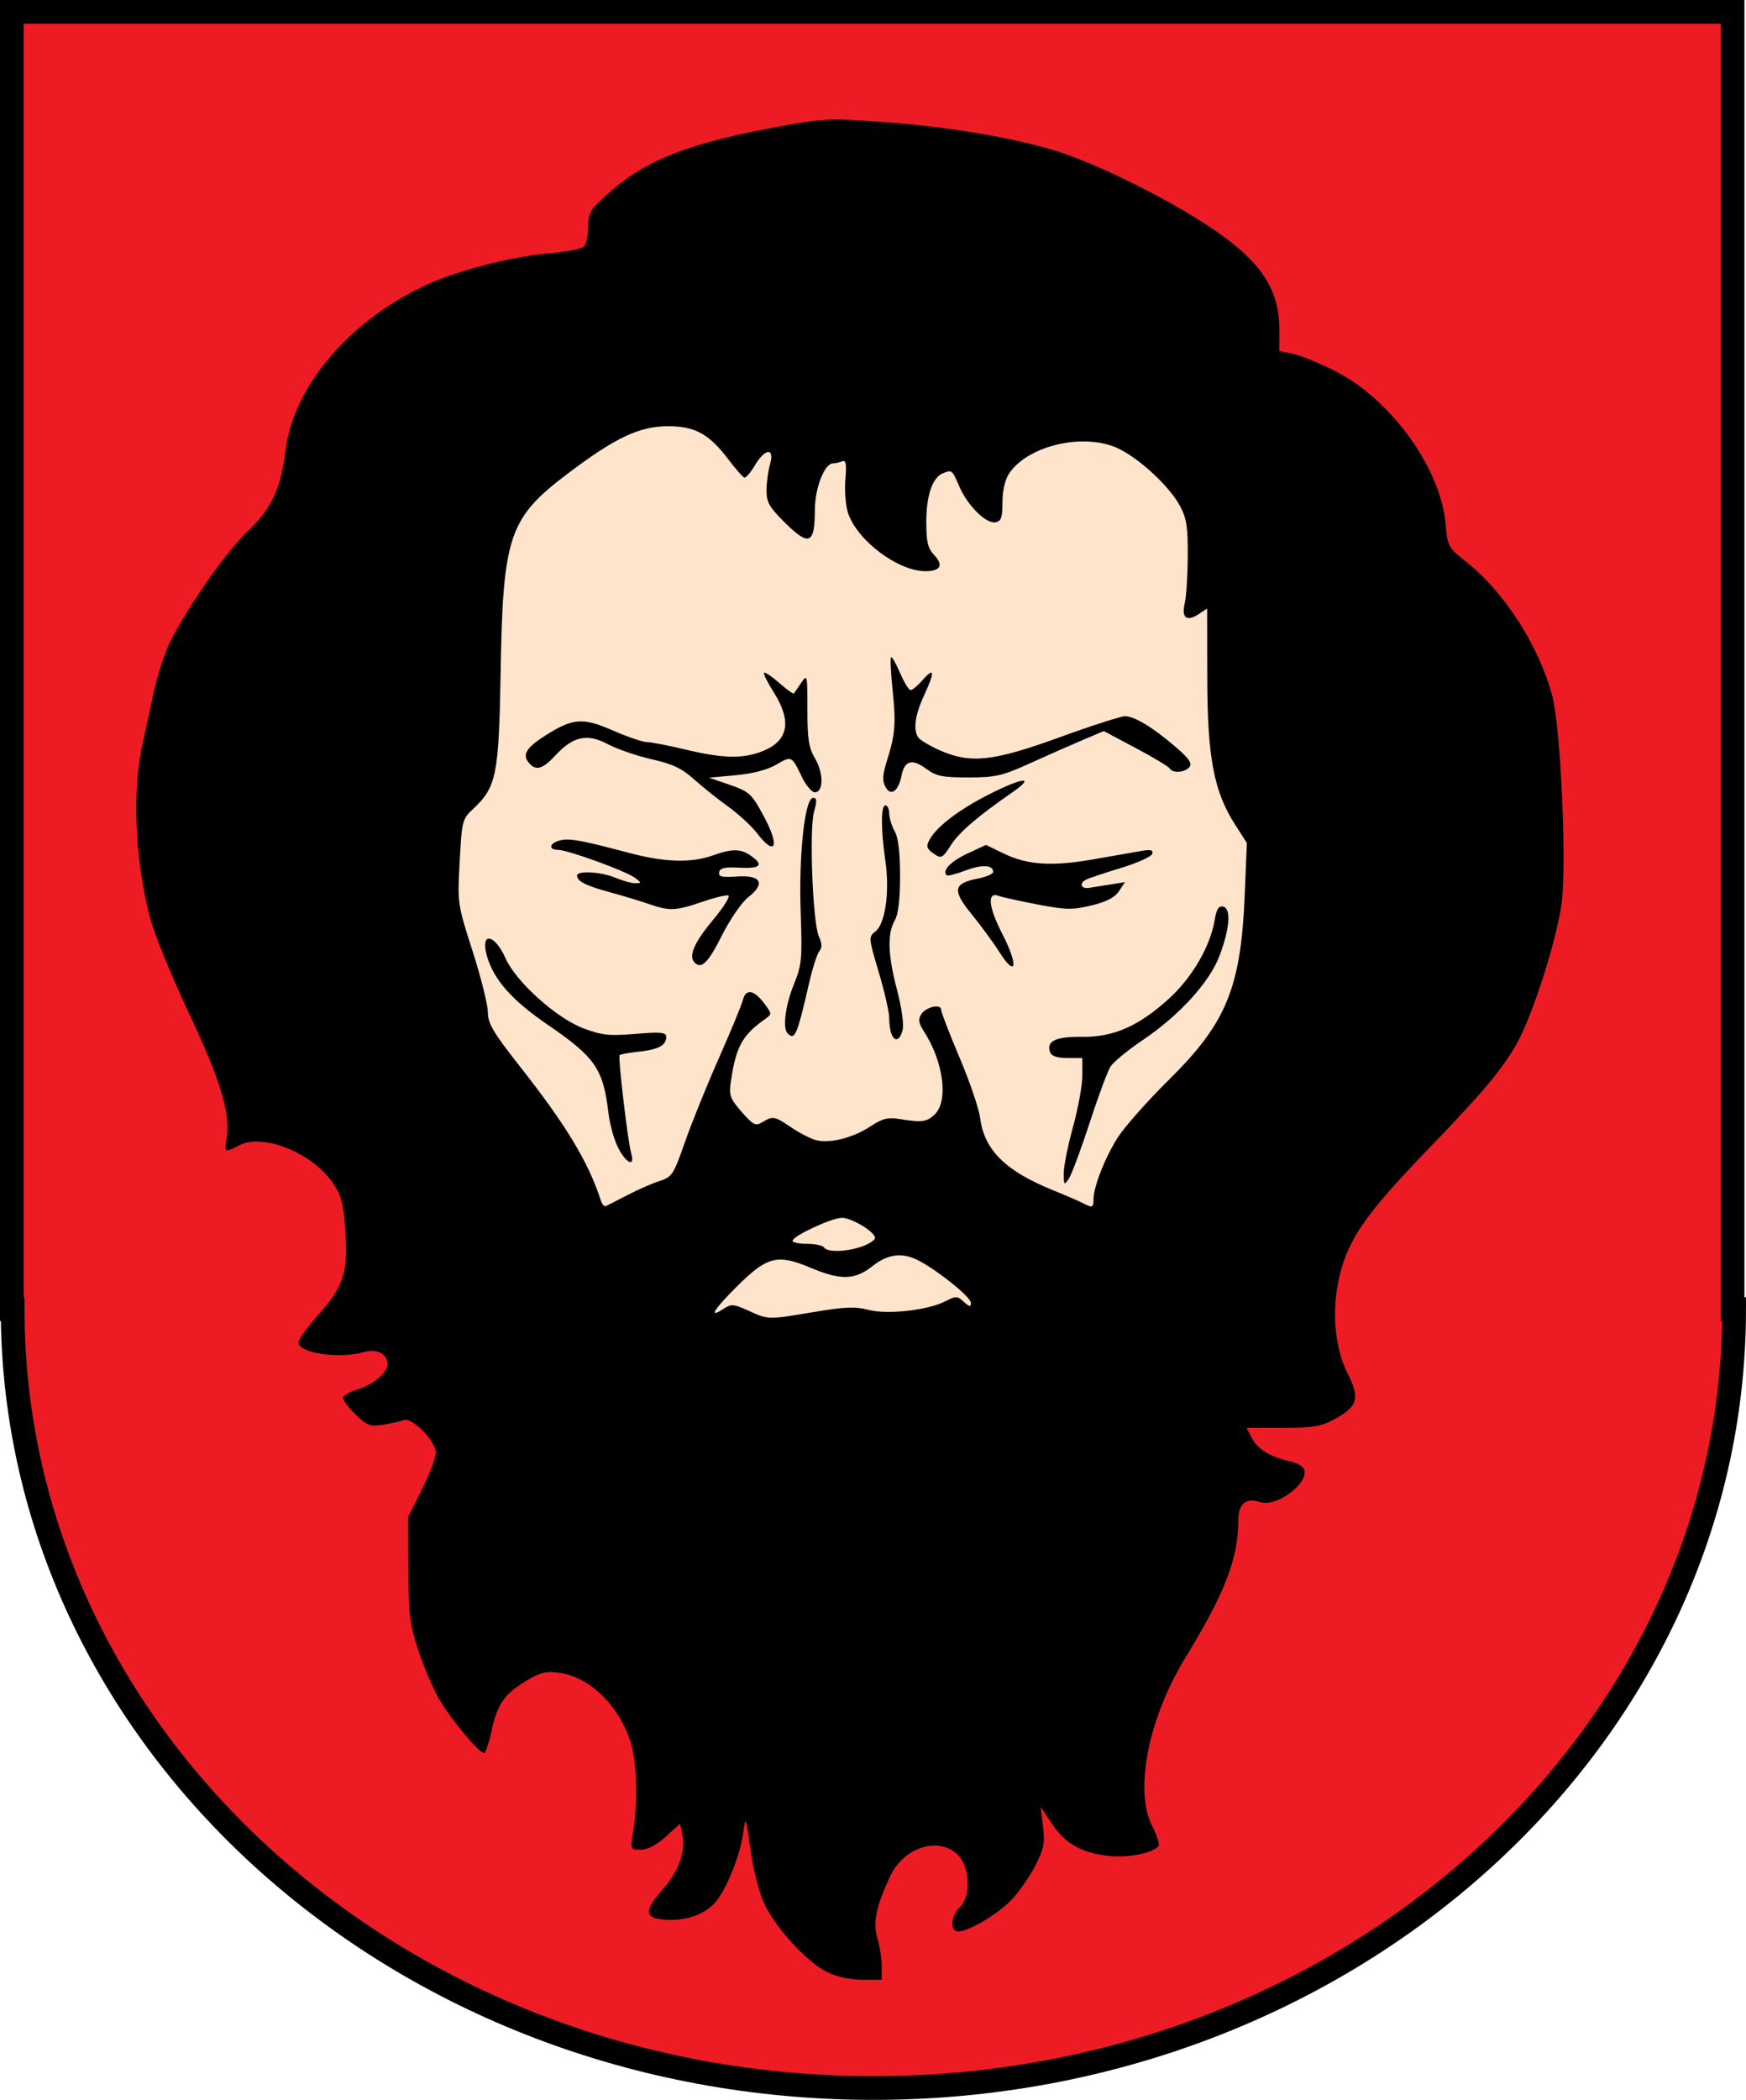 <?xml version="1.0" encoding="UTF-8" standalone="no"?>
<!-- Created with Inkscape (http://www.inkscape.org/) -->
<svg
   xmlns:dc="http://purl.org/dc/elements/1.1/"
   xmlns:cc="http://web.resource.org/cc/"
   xmlns:rdf="http://www.w3.org/1999/02/22-rdf-syntax-ns#"
   xmlns:svg="http://www.w3.org/2000/svg"
   xmlns="http://www.w3.org/2000/svg"
   xmlns:sodipodi="http://sodipodi.sourceforge.net/DTD/sodipodi-0.dtd"
   xmlns:inkscape="http://www.inkscape.org/namespaces/inkscape"
   id="svg2342"
   sodipodi:version="0.32"
   inkscape:version="0.45.1"
   width="469.941"
   height="565.026"
   version="1.0"
   sodipodi:docbase="/home/liftarn/Bilder"
   sodipodi:docname="Trakai_(Lithuania)_CoA.svg"
   inkscape:output_extension="org.inkscape.output.svg.inkscape">
  <defs
     id="defs2345" />
  <sodipodi:namedview
     inkscape:window-height="693"
     inkscape:window-width="1024"
     inkscape:pageshadow="2"
     inkscape:pageopacity="0.0"
     guidetolerance="10.0"
     gridtolerance="10.0"
     objecttolerance="10.0"
     borderopacity="1.0"
     bordercolor="#666666"
     pagecolor="#ffffff"
     id="base"
     inkscape:zoom="0.70415225"
     inkscape:cx="471.84921"
     inkscape:cy="326.60284"
     inkscape:window-x="0"
     inkscape:window-y="25"
     inkscape:current-layer="svg2342" />
  <path
     d="M 3.193,3.193 L 3.193,352.272 L 3.402,352.272 C 3.402,467.95 107.191,561.833 235.075,561.833 C 362.958,561.833 466.748,467.95 466.748,352.272 L 466.328,352.272 L 466.328,3.193 L 3.193,3.193 z "
     style="fill:#ed1c24;fill-opacity:1;stroke:#000000;stroke-width:6.387"
     id="CoA_Nr._11"
     inkscape:transform-center-x="448.83189"
     inkscape:transform-center-y="179.15734" />
  <g
     id="g2405"
     transform="translate(-504.216,-15.718)">
    <path
       id="path2382"
       d="M 726.79,546.319 C 721.321,543.612 712.859,534.35 709.835,527.76 C 708.524,524.905 706.895,518.429 706.186,513.26 C 704.994,504.565 704.866,504.231 704.336,508.42 C 703.562,514.522 699.919,523.805 696.879,527.418 C 693.973,530.872 688.691,532.715 683.039,532.249 C 677.626,531.803 677.522,529.847 682.605,524.073 C 686.962,519.124 688.787,513.95 687.842,509.229 L 687.28,506.414 L 683.402,509.917 C 680.889,512.188 678.526,513.42 676.686,513.42 C 673.857,513.42 673.85,513.405 674.63,508.67 C 675.888,501.028 675.643,490.112 674.099,484.982 C 671.08,474.949 663.226,467.097 654.973,465.859 C 651.313,465.31 649.839,465.636 646.129,467.81 C 640.095,471.346 638.057,474.228 636.542,481.367 C 635.835,484.696 634.907,487.42 634.479,487.42 C 633.151,487.42 625.456,478.176 622.41,472.92 C 620.816,470.17 618.317,464.32 616.856,459.92 C 614.512,452.858 614.192,450.279 614.127,437.92 L 614.054,423.92 L 617.792,416.448 C 619.848,412.339 621.531,407.906 621.531,406.598 C 621.531,403.522 615.127,396.977 612.938,397.817 C 612.068,398.151 609.568,398.71 607.383,399.06 C 603.821,399.629 603.054,399.35 599.97,396.361 C 598.078,394.528 596.531,392.512 596.531,391.882 C 596.531,391.252 598.33,390.198 600.529,389.539 C 604.619,388.314 608.531,385.02 608.531,382.803 C 608.531,380.047 605.659,378.523 602.286,379.49 C 595.425,381.458 584.531,379.844 584.531,376.86 C 584.531,376.11 587.003,372.725 590.024,369.339 C 596.774,361.775 597.984,357.877 597.139,346.42 C 596.618,339.355 596.043,337.245 593.732,333.92 C 588.122,325.847 574.983,320.584 568.634,323.867 C 564.606,325.95 564.574,325.931 565.224,321.922 C 566.296,315.318 563.579,306.368 554.935,288.032 C 550.297,278.194 545.62,266.687 544.541,262.461 C 540.46,246.478 539.739,228.203 542.684,215.42 C 543.254,212.945 544.524,207.074 545.506,202.373 C 546.488,197.672 548.53,191.372 550.043,188.373 C 555.026,178.497 565.202,164.013 571.024,158.511 C 577.312,152.569 579.789,147.216 581.093,136.753 C 583.242,119.513 598.617,101.604 619.332,92.211 C 627.811,88.366 642.172,84.709 652.224,83.835 C 656.518,83.461 660.593,82.71 661.281,82.165 C 661.968,81.621 662.531,79.241 662.531,76.878 C 662.531,72.918 662.973,72.186 668.157,67.566 C 678.244,58.575 690.188,54.004 715.423,49.476 C 725.739,47.625 728.194,47.533 741.423,48.501 C 758.702,49.766 774.605,52.342 787.031,55.889 C 797.664,58.924 817.068,68.371 829.519,76.573 C 843.329,85.671 848.531,93.251 848.531,104.277 L 848.531,110.198 L 851.99,110.847 C 853.893,111.204 859.015,113.28 863.372,115.461 C 878.502,123.033 891.997,141.642 893.31,156.743 C 893.832,162.748 893.989,163.033 898.939,166.976 C 909.224,175.169 918.404,189.479 921.997,202.92 C 924.246,211.335 925.913,247.303 924.569,258.42 C 923.496,267.293 917.526,286.549 913.203,295.079 C 909.631,302.129 903.971,309.027 889.343,324.157 C 873.073,340.986 868.103,347.725 865.402,356.619 C 862.446,366.349 863.061,377.715 866.952,385.319 C 870.329,391.917 869.638,394.257 863.321,397.627 C 859.705,399.555 857.515,399.915 849.384,399.917 L 839.738,399.92 L 841.151,402.653 C 842.696,405.641 846.199,407.785 851.348,408.894 C 853.173,409.287 854.91,410.245 855.208,411.022 C 856.626,414.718 847.901,421.307 843.457,419.897 C 839.499,418.641 837.532,420.243 837.516,424.738 C 837.479,435.097 833.938,444.314 823.357,461.591 C 813.247,478.098 809.413,497.595 814.388,507.204 C 815.608,509.561 816.358,511.89 816.055,512.381 C 814.914,514.228 808.096,515.655 802.955,515.124 C 795.45,514.35 791.069,511.934 787.442,506.569 L 784.298,501.92 L 784.945,507.143 C 785.492,511.558 785.196,513.148 783.026,517.429 C 781.615,520.213 778.817,524.311 776.809,526.534 C 773.217,530.51 765.069,535.42 762.064,535.42 C 759.83,535.42 760.142,531.082 762.531,528.92 C 765.587,526.154 765.327,518.126 762.076,514.875 C 756.944,509.743 747.509,512.677 743.808,520.556 C 739.989,528.687 739.097,533.03 740.372,537.286 C 741.009,539.412 741.531,542.787 741.531,544.786 L 741.531,548.42 L 736.281,548.419 C 732.963,548.419 729.47,547.646 726.79,546.319 z "
       style="fill:#000000" />
    <path
       id="path2380"
       d="M 684.031,130.406 C 676.317,130.406 669.865,133.456 657.062,143.125 C 641.203,155.102 639.585,159.861 638.969,196.281 C 638.494,224.324 637.853,227.499 631.562,233.375 C 628.648,236.097 628.531,236.567 627.938,247.562 C 627.327,258.863 627.356,258.986 631.438,271.719 C 633.694,278.758 635.531,286.124 635.531,288.094 C 635.531,291.07 636.929,293.488 643.875,302.312 C 656.591,318.468 662.513,328.215 665.938,338.75 C 666.265,339.758 666.869,340.436 667.281,340.25 C 667.693,340.064 670.281,338.747 673.031,337.312 C 675.781,335.878 679.655,334.179 681.656,333.531 C 685.101,332.417 685.488,331.843 688.531,323.125 C 690.299,318.06 694.386,307.938 697.625,300.625 C 700.864,293.312 703.811,286.19 704.156,284.812 C 704.95,281.648 707.156,282.015 709.938,285.75 C 712.038,288.571 712.027,288.584 710.031,290 C 703.977,294.296 702.25,297.463 700.906,306.906 C 700.402,310.451 700.734,311.361 703.844,314.906 C 706.984,318.485 707.587,318.775 709.438,317.656 C 712.261,315.95 712.71,316.044 717.156,319.062 C 719.295,320.515 722.245,322.046 723.719,322.469 C 727.376,323.519 733.803,321.911 738.531,318.781 C 741.702,316.683 743.197,316.308 746.25,316.812 C 752.34,317.819 753.756,317.619 755.875,315.5 C 759.551,311.824 758.122,301.285 752.844,293.156 C 751.468,291.038 751.32,289.991 752.156,288.656 C 753.417,286.645 757.531,285.71 757.531,287.438 C 757.531,288.078 759.749,293.84 762.469,300.25 C 765.188,306.66 767.698,314.022 768.031,316.594 C 769.138,325.137 774.813,330.771 787.531,335.938 C 791.106,337.39 794.826,338.994 795.781,339.5 C 798.228,340.797 798.531,340.691 798.531,338.469 C 798.531,335.074 801.631,327.164 805.094,321.75 C 806.926,318.886 813.133,311.888 818.875,306.219 C 834.364,290.926 838.235,281.419 839.25,256.219 L 839.812,242.531 L 836.656,237.625 C 830.918,228.683 829.193,219.502 829.156,198.188 L 829.125,179.469 L 826.781,181 C 823.604,183.082 822.161,181.925 823.094,178.062 C 823.51,176.34 823.871,170.631 823.906,165.406 C 823.96,157.556 823.604,155.232 821.844,151.906 C 819.008,146.549 810.558,138.76 804.812,136.219 C 795.548,132.12 780.675,135.702 775.781,143.188 C 774.71,144.826 774.031,147.79 774.031,150.875 C 774.031,154.96 773.692,155.956 772.188,156.25 C 769.67,156.742 764.697,151.848 762.438,146.656 C 760.445,142.078 760.474,142.106 758.062,143.031 C 755.219,144.122 753.531,149.011 753.531,156.062 C 753.531,161.533 753.915,163.211 755.625,165.031 C 758.249,167.825 757.372,169.435 753.219,169.406 C 745.819,169.355 734.899,161.114 732.469,153.75 C 731.824,151.797 731.502,147.738 731.75,144.75 C 732.115,140.351 731.929,139.434 730.781,139.875 C 730.002,140.174 728.951,140.406 728.438,140.406 C 726.108,140.406 723.535,147.05 723.531,153.062 C 723.526,162.112 721.989,162.765 715.625,156.5 C 711.28,152.223 710.531,150.928 710.531,147.688 C 710.531,145.6 710.957,142.44 711.469,140.656 C 712.781,136.08 710.137,136.287 707.375,140.969 C 706.226,142.917 704.951,144.379 704.531,144.219 C 704.112,144.058 702.217,141.906 700.344,139.438 C 695.066,132.481 691.343,130.406 684.031,130.406 z M 744.031,192.562 C 744.27,192.323 745.374,194.228 746.469,196.781 C 747.563,199.334 748.842,201.406 749.312,201.406 C 749.783,201.406 751.198,200.238 752.438,198.812 C 755.713,195.046 755.926,196.379 753.062,202.531 C 750.519,207.996 749.943,211.921 751.344,214.125 C 751.767,214.791 754.332,216.346 757.062,217.562 C 765.428,221.291 771.488,220.629 789.531,214.062 C 798.056,210.96 805.931,208.436 807.031,208.438 C 809.571,208.44 814.544,211.454 820.656,216.719 C 824.293,219.851 825.158,221.144 824.344,222.125 C 823.102,223.621 819.898,223.852 819.062,222.5 C 818.748,221.991 814.633,219.514 809.906,217 L 801.312,212.438 L 795.688,214.812 C 792.584,216.126 786.206,218.944 781.531,221.062 C 773.901,224.521 772.205,224.901 764.875,224.906 C 757.885,224.912 756.23,224.589 753.531,222.594 C 749.74,219.791 747.682,220.339 746.875,224.375 C 746.015,228.677 743.969,230.124 742.531,227.438 C 741.661,225.811 741.74,224.235 742.875,220.625 C 745.179,213.294 745.403,210.54 744.469,201.469 C 743.99,196.817 743.792,192.802 744.031,192.562 z M 710.031,196.719 C 710.575,196.815 712.218,197.963 713.969,199.5 C 715.97,201.257 717.742,202.523 717.906,202.312 C 718.07,202.102 718.957,200.797 719.875,199.438 C 721.488,197.047 721.531,197.279 721.531,206.625 C 721.531,214.604 721.884,216.915 723.594,219.812 C 725.916,223.748 725.884,228.906 723.531,228.906 C 722.706,228.906 721.134,227.044 720.031,224.75 C 717.301,219.069 717.273,219.04 713.156,221.469 C 710.85,222.829 706.878,223.883 702.281,224.312 L 695.031,224.969 L 700.219,226.75 C 706.018,228.74 706.519,229.207 710.031,235.812 C 714.172,243.601 712.829,246.278 707.969,239.906 C 706.499,237.979 702.977,234.748 700.156,232.719 C 697.336,230.69 693.195,227.375 690.938,225.344 C 687.746,222.472 685.21,221.285 679.562,220 C 675.567,219.091 670.293,217.273 667.844,215.969 C 662.29,213.012 658.508,213.81 653.781,218.906 C 650.23,222.736 648.436,223.233 646.531,220.938 C 644.696,218.727 645.917,216.818 651.25,213.469 C 658.515,208.906 661.158,208.751 669.344,212.344 C 673.214,214.043 677.265,215.406 678.375,215.406 C 679.485,215.406 684.146,216.31 688.719,217.406 C 698.821,219.828 704.195,219.948 709.531,217.812 C 716.427,215.053 717.403,209.781 712.469,202 C 710.791,199.354 709.63,196.995 709.875,196.75 C 709.906,196.719 709.954,196.705 710.031,196.719 z M 779.438,225.781 C 780.586,225.71 779.814,226.765 776.625,228.969 C 767.507,235.269 762.428,239.623 760.281,242.938 C 757.746,246.852 757.588,246.918 755.094,245.094 C 753.634,244.027 753.501,243.352 754.375,241.719 C 756.286,238.148 762.389,233.5 770.656,229.344 C 775.208,227.055 778.289,225.853 779.438,225.781 z M 723.062,230.406 C 724.103,230.406 724.142,231.191 723.312,234.156 C 721.98,238.918 722.968,264.083 724.625,267.719 C 725.489,269.615 725.514,270.736 724.75,271.656 C 724.162,272.365 722.95,276.092 722.062,279.938 C 718.71,294.46 718.166,295.728 716.188,293.75 C 714.812,292.375 715.619,286.178 717.875,280.625 C 720.037,275.305 720.155,273.866 719.719,261 C 719.193,245.488 720.85,230.406 723.062,230.406 z M 742.531,232.406 C 743.081,232.406 743.543,233.419 743.562,234.656 C 743.582,235.894 744.245,238.031 745.031,239.406 C 745.994,241.091 746.469,245.004 746.469,251.406 C 746.469,257.808 745.994,261.721 745.031,263.406 C 742.994,266.969 743.192,272.703 745.656,282.094 C 746.899,286.828 747.532,291.346 747.156,292.844 C 746.425,295.757 745.033,296.21 744.125,293.844 C 743.791,292.974 743.531,291.004 743.531,289.469 C 743.531,287.934 742.26,282.434 740.719,277.25 C 737.974,268.019 737.967,267.796 739.844,266.344 C 742.487,264.299 743.719,255.68 742.531,247.469 C 741.288,238.878 741.282,232.406 742.531,232.406 z M 657.125,241.625 C 659.683,241.681 663.912,242.651 673.938,245.312 C 683.084,247.74 690.355,247.951 696.031,245.906 C 701.185,244.05 703.568,244.046 706.312,245.969 C 709.879,248.467 708.918,249.488 703.312,249.188 C 699.326,248.973 698.02,249.259 697.781,250.406 C 697.53,251.616 698.45,251.842 702.5,251.562 C 709.078,251.109 710.365,253.415 705.625,257.125 C 703.815,258.542 700.721,263.052 698.469,267.531 C 694.841,274.747 693.001,276.563 691.188,274.75 C 689.467,273.03 691.021,269.367 696,263.406 C 699.009,259.803 700.892,256.81 700.219,256.656 C 699.55,256.504 696.366,257.291 693.125,258.406 C 686.143,260.808 684.398,260.883 679.062,259.031 C 676.844,258.261 672.106,256.82 668.531,255.844 C 661.872,254.025 659.531,252.858 659.531,251.312 C 659.531,249.911 665.956,250.269 669.875,251.906 C 671.85,252.731 674.27,253.392 675.25,253.375 C 676.919,253.345 676.91,253.265 675.156,251.938 C 672.774,250.133 657.049,244.406 654.469,244.406 C 651.699,244.406 652.06,242.574 654.969,241.844 C 655.602,241.685 656.272,241.606 657.125,241.625 z M 769.594,243.062 L 774.281,245.344 C 780.758,248.491 787.39,248.906 798.531,246.938 C 803.756,246.014 809.545,245.006 811.406,244.688 C 813.993,244.245 814.691,244.426 814.344,245.469 C 814.094,246.219 810.33,247.925 805.969,249.25 C 801.608,250.575 797.356,252 796.531,252.406 C 794.572,253.371 795.167,254.986 797.344,254.625 C 798.274,254.471 800.811,254.067 803,253.719 L 807,253.094 L 805.406,255.5 C 804.296,257.19 802.083,258.357 798,259.344 C 792.832,260.592 791.157,260.56 783.344,259.062 C 778.496,258.133 773.852,257.096 773.031,256.781 C 769.825,255.551 770.237,259.72 774.031,267.094 C 778.417,275.617 777.747,279.088 773.125,271.781 C 771.538,269.273 768.2,264.733 765.719,261.688 C 760.465,255.238 760.772,253.431 767.375,252.125 C 769.657,251.674 771.531,250.879 771.531,250.344 C 771.531,248.421 768.503,248.261 764.031,249.969 C 761.527,250.925 759.276,251.494 759,251.219 C 757.732,249.951 760.074,247.507 764.625,245.375 L 769.594,243.062 z M 833,259.625 C 833.131,259.618 833.258,259.625 833.406,259.656 C 835.603,260.113 835.244,265.449 832.5,272.781 C 829.813,279.962 821.698,288.892 811.812,295.562 C 807.807,298.265 803.912,301.465 803.125,302.688 C 802.338,303.91 799.792,310.756 797.469,317.906 C 795.146,325.056 792.618,331.821 791.875,332.906 C 790.622,334.737 790.531,334.604 790.531,331.375 C 790.531,329.461 791.663,323.852 793.031,318.906 C 794.399,313.96 795.524,307.769 795.531,305.156 L 795.531,300.406 L 791.5,300.406 C 788.824,300.406 787.26,299.91 786.875,298.906 C 785.719,295.895 788.318,294.615 795.312,294.719 C 803.887,294.846 810.769,291.821 818.938,284.344 C 825.17,278.638 830.025,270.236 831.188,263.125 C 831.586,260.685 832.086,259.674 833,259.625 z M 635.906,268.281 C 637.019,268.379 638.786,270.188 640.312,273.625 C 643.099,279.898 654.016,289.7 661.219,292.406 C 666.227,294.288 668.178,294.491 675.281,293.906 C 682.175,293.339 683.531,293.493 683.531,294.719 C 683.531,296.996 681.442,298.129 676.219,298.688 C 673.579,298.97 671.234,299.391 671,299.625 C 670.502,300.123 673.18,322.844 674.125,326.156 C 675.183,329.865 672.739,328.767 670.594,324.562 C 669.512,322.442 668.352,318.28 668,315.312 C 666.568,303.253 664.481,300.246 651.438,291.312 C 642.069,284.896 637.212,279.422 635.344,273.188 C 634.327,269.795 634.794,268.183 635.906,268.281 z M 730.812,343.406 C 728.066,343.406 717.531,348.32 717.531,349.594 C 717.531,350.055 719.301,350.406 721.469,350.406 C 723.636,350.406 725.691,350.856 726.031,351.406 C 726.845,352.724 732.224,352.566 736.281,351.094 C 738.06,350.448 739.606,349.456 739.719,348.906 C 740.03,347.396 733.563,343.406 730.812,343.406 z M 746.25,353.5 C 743.831,353.511 741.464,354.473 739.031,356.406 C 734.295,360.17 730.517,360.266 722.312,356.812 C 713.519,353.111 710.715,353.793 702.844,361.594 C 696.369,368.011 694.712,370.665 698.875,367.938 C 701.025,366.528 701.602,366.55 705.625,368.375 C 711.055,370.839 710.783,370.852 723.281,368.75 C 731.589,367.353 734.382,367.222 737.875,368.156 C 742.959,369.516 753.937,368.301 758.688,365.844 C 761.479,364.4 761.868,364.41 763.625,366 C 765.155,367.385 765.531,367.437 765.531,366.281 C 765.531,364.825 757.657,358.365 752.062,355.219 C 750.035,354.078 748.132,353.492 746.25,353.5 z "
       style="fill:#fee4ca;fill-opacity:1" />
  </g>
</svg>
